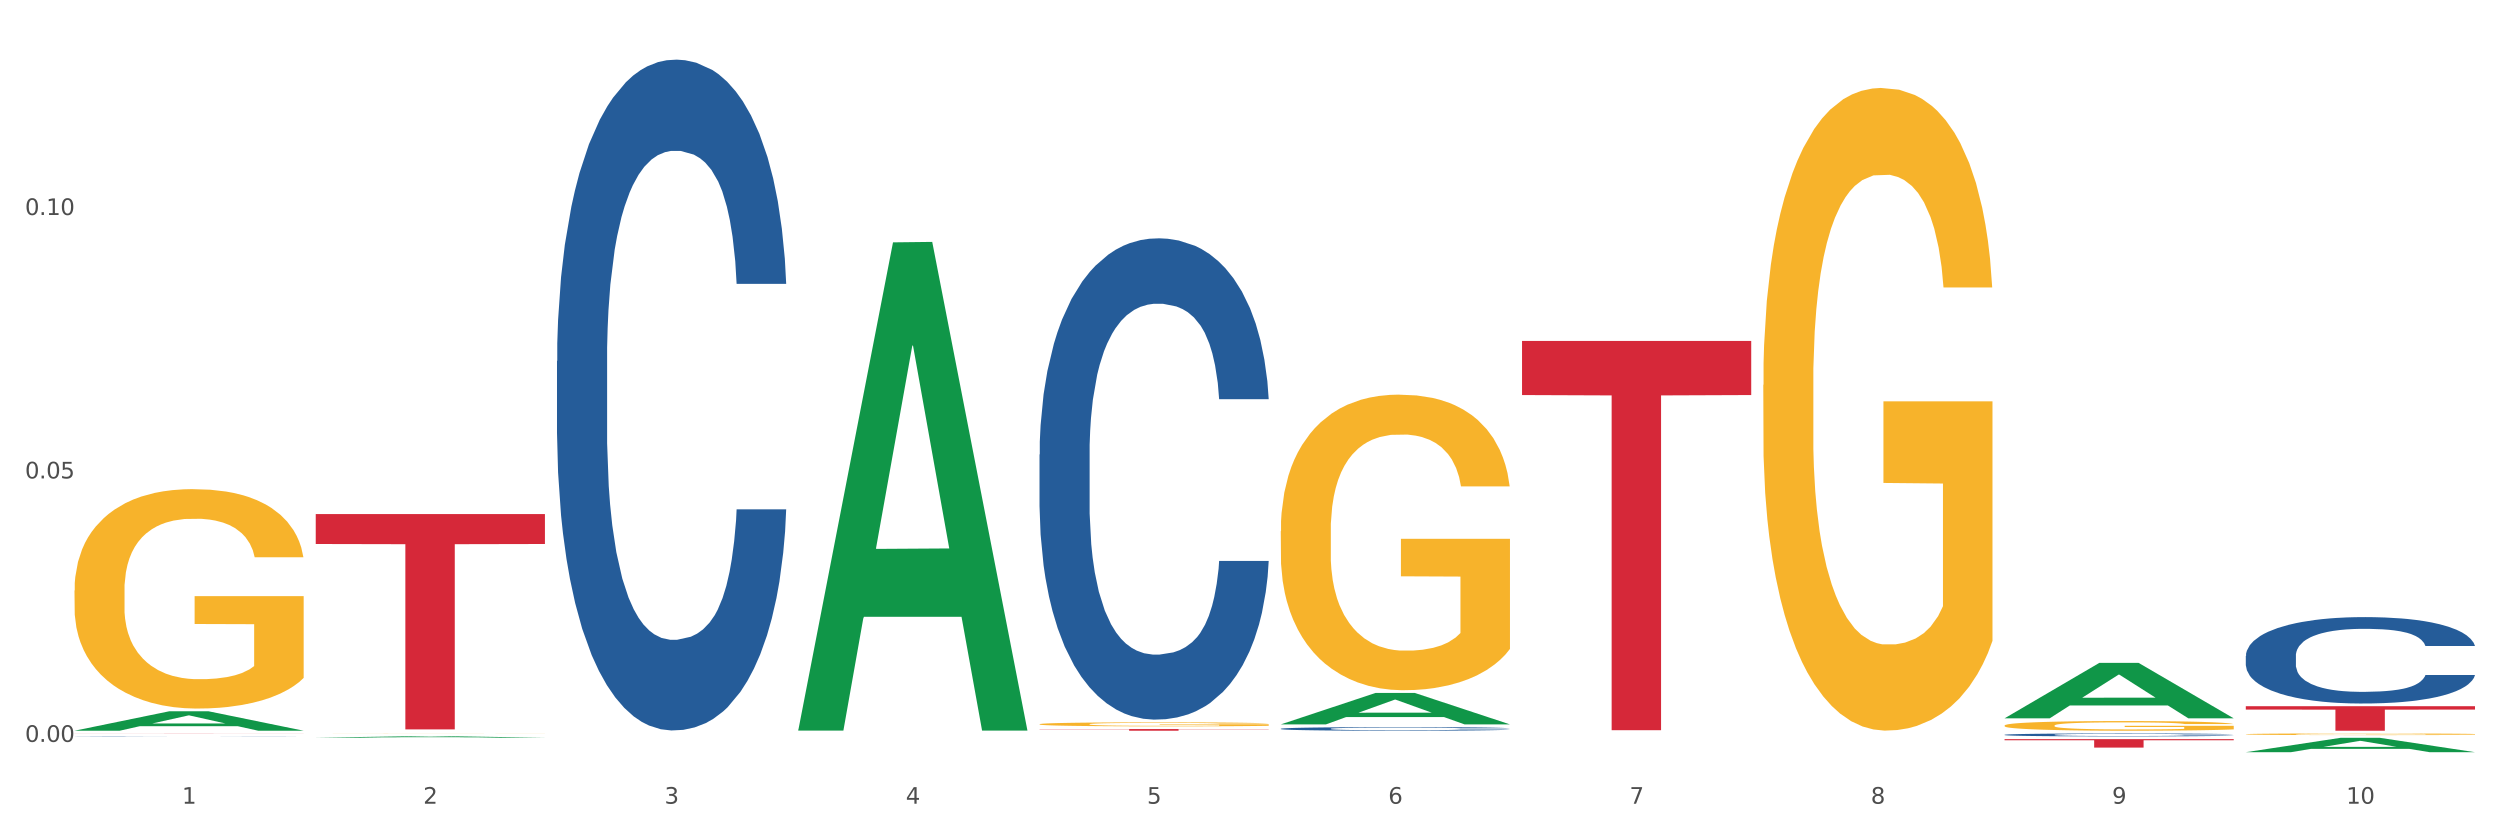 <?xml version="1.0" encoding="utf-8" standalone="no"?>
<!DOCTYPE svg PUBLIC "-//W3C//DTD SVG 1.1//EN"
  "http://www.w3.org/Graphics/SVG/1.1/DTD/svg11.dtd">
<svg xmlns:xlink="http://www.w3.org/1999/xlink" width="1080pt" height="360pt" viewBox="0 0 1080 360" xmlns="http://www.w3.org/2000/svg" version="1.1">
 <rect x="0" y="0" width="1080" height="360" fill="#333333" stroke="none"/>
 <defs>
  <style type="text/css">*{stroke-linejoin: round; stroke-linecap: butt}</style>
 </defs>
 <g id="figure_1">
  <g id="patch_1">
   <path d="M 0 360 
L 1080 360 
L 1080 0 
L 0 0 
z
" style="fill: #ffffff; stroke: #ffffff; stroke-linejoin: miter"/>
  </g>
  <g id="axes_1">
   <g id="matplotlib.axis_1">
    <g id="xtick_1">
     <g id="text_1">
      <!-- 1 -->
      <g style="fill: #4d4d4d" transform="translate(78.627 347.204) scale(0.096 -0.096)">
       <defs>
        <path id="DejaVuSans-31" d="M 794 531 
L 1825 531 
L 1825 4091 
L 703 3866 
L 703 4441 
L 1819 4666 
L 2450 4666 
L 2450 531 
L 3481 531 
L 3481 0 
L 794 0 
L 794 531 
z
" transform="scale(0.016)"/>
       </defs>
       <use xlink:href="#DejaVuSans-31"/>
      </g>
     </g>
    </g>
    <g id="xtick_2">
     <g id="text_2">
      <!-- 2 -->
      <g style="fill: #4d4d4d" transform="translate(182.851 347.204) scale(0.096 -0.096)">
       <defs>
        <path id="DejaVuSans-32" d="M 1228 531 
L 3431 531 
L 3431 0 
L 469 0 
L 469 531 
Q 828 903 1448 1529 
Q 2069 2156 2228 2338 
Q 2531 2678 2651 2914 
Q 2772 3150 2772 3378 
Q 2772 3750 2511 3984 
Q 2250 4219 1831 4219 
Q 1534 4219 1204 4116 
Q 875 4013 500 3803 
L 500 4441 
Q 881 4594 1212 4672 
Q 1544 4750 1819 4750 
Q 2544 4750 2975 4387 
Q 3406 4025 3406 3419 
Q 3406 3131 3298 2873 
Q 3191 2616 2906 2266 
Q 2828 2175 2409 1742 
Q 1991 1309 1228 531 
z
" transform="scale(0.016)"/>
       </defs>
       <use xlink:href="#DejaVuSans-32"/>
      </g>
     </g>
    </g>
    <g id="xtick_3">
     <g id="text_3">
      <!-- 3 -->
      <g style="fill: #4d4d4d" transform="translate(287.074 347.204) scale(0.096 -0.096)">
       <defs>
        <path id="DejaVuSans-33" d="M 2597 2516 
Q 3050 2419 3304 2112 
Q 3559 1806 3559 1356 
Q 3559 666 3084 287 
Q 2609 -91 1734 -91 
Q 1441 -91 1130 -33 
Q 819 25 488 141 
L 488 750 
Q 750 597 1062 519 
Q 1375 441 1716 441 
Q 2309 441 2620 675 
Q 2931 909 2931 1356 
Q 2931 1769 2642 2001 
Q 2353 2234 1838 2234 
L 1294 2234 
L 1294 2753 
L 1863 2753 
Q 2328 2753 2575 2939 
Q 2822 3125 2822 3475 
Q 2822 3834 2567 4026 
Q 2313 4219 1838 4219 
Q 1578 4219 1281 4162 
Q 984 4106 628 3988 
L 628 4550 
Q 988 4650 1302 4700 
Q 1616 4750 1894 4750 
Q 2613 4750 3031 4423 
Q 3450 4097 3450 3541 
Q 3450 3153 3228 2886 
Q 3006 2619 2597 2516 
z
" transform="scale(0.016)"/>
       </defs>
       <use xlink:href="#DejaVuSans-33"/>
      </g>
     </g>
    </g>
    <g id="xtick_4">
     <g id="text_4">
      <!-- 4 -->
      <g style="fill: #4d4d4d" transform="translate(391.298 347.204) scale(0.096 -0.096)">
       <defs>
        <path id="DejaVuSans-34" d="M 2419 4116 
L 825 1625 
L 2419 1625 
L 2419 4116 
z
M 2253 4666 
L 3047 4666 
L 3047 1625 
L 3713 1625 
L 3713 1100 
L 3047 1100 
L 3047 0 
L 2419 0 
L 2419 1100 
L 313 1100 
L 313 1709 
L 2253 4666 
z
" transform="scale(0.016)"/>
       </defs>
       <use xlink:href="#DejaVuSans-34"/>
      </g>
     </g>
    </g>
    <g id="xtick_5">
     <g id="text_5">
      <!-- 5 -->
      <g style="fill: #4d4d4d" transform="translate(495.522 347.204) scale(0.096 -0.096)">
       <defs>
        <path id="DejaVuSans-35" d="M 691 4666 
L 3169 4666 
L 3169 4134 
L 1269 4134 
L 1269 2991 
Q 1406 3038 1543 3061 
Q 1681 3084 1819 3084 
Q 2600 3084 3056 2656 
Q 3513 2228 3513 1497 
Q 3513 744 3044 326 
Q 2575 -91 1722 -91 
Q 1428 -91 1123 -41 
Q 819 9 494 109 
L 494 744 
Q 775 591 1075 516 
Q 1375 441 1709 441 
Q 2250 441 2565 725 
Q 2881 1009 2881 1497 
Q 2881 1984 2565 2268 
Q 2250 2553 1709 2553 
Q 1456 2553 1204 2497 
Q 953 2441 691 2322 
L 691 4666 
z
" transform="scale(0.016)"/>
       </defs>
       <use xlink:href="#DejaVuSans-35"/>
      </g>
     </g>
    </g>
    <g id="xtick_6">
     <g id="text_6">
      <!-- 6 -->
      <g style="fill: #4d4d4d" transform="translate(599.745 347.204) scale(0.096 -0.096)">
       <defs>
        <path id="DejaVuSans-36" d="M 2113 2584 
Q 1688 2584 1439 2293 
Q 1191 2003 1191 1497 
Q 1191 994 1439 701 
Q 1688 409 2113 409 
Q 2538 409 2786 701 
Q 3034 994 3034 1497 
Q 3034 2003 2786 2293 
Q 2538 2584 2113 2584 
z
M 3366 4563 
L 3366 3988 
Q 3128 4100 2886 4159 
Q 2644 4219 2406 4219 
Q 1781 4219 1451 3797 
Q 1122 3375 1075 2522 
Q 1259 2794 1537 2939 
Q 1816 3084 2150 3084 
Q 2853 3084 3261 2657 
Q 3669 2231 3669 1497 
Q 3669 778 3244 343 
Q 2819 -91 2113 -91 
Q 1303 -91 875 529 
Q 447 1150 447 2328 
Q 447 3434 972 4092 
Q 1497 4750 2381 4750 
Q 2619 4750 2861 4703 
Q 3103 4656 3366 4563 
z
" transform="scale(0.016)"/>
       </defs>
       <use xlink:href="#DejaVuSans-36"/>
      </g>
     </g>
    </g>
    <g id="xtick_7">
     <g id="text_7">
      <!-- 7 -->
      <g style="fill: #4d4d4d" transform="translate(703.969 347.204) scale(0.096 -0.096)">
       <defs>
        <path id="DejaVuSans-37" d="M 525 4666 
L 3525 4666 
L 3525 4397 
L 1831 0 
L 1172 0 
L 2766 4134 
L 525 4134 
L 525 4666 
z
" transform="scale(0.016)"/>
       </defs>
       <use xlink:href="#DejaVuSans-37"/>
      </g>
     </g>
    </g>
    <g id="xtick_8">
     <g id="text_8">
      <!-- 8 -->
      <g style="fill: #4d4d4d" transform="translate(808.193 347.204) scale(0.096 -0.096)">
       <defs>
        <path id="DejaVuSans-38" d="M 2034 2216 
Q 1584 2216 1326 1975 
Q 1069 1734 1069 1313 
Q 1069 891 1326 650 
Q 1584 409 2034 409 
Q 2484 409 2743 651 
Q 3003 894 3003 1313 
Q 3003 1734 2745 1975 
Q 2488 2216 2034 2216 
z
M 1403 2484 
Q 997 2584 770 2862 
Q 544 3141 544 3541 
Q 544 4100 942 4425 
Q 1341 4750 2034 4750 
Q 2731 4750 3128 4425 
Q 3525 4100 3525 3541 
Q 3525 3141 3298 2862 
Q 3072 2584 2669 2484 
Q 3125 2378 3379 2068 
Q 3634 1759 3634 1313 
Q 3634 634 3220 271 
Q 2806 -91 2034 -91 
Q 1263 -91 848 271 
Q 434 634 434 1313 
Q 434 1759 690 2068 
Q 947 2378 1403 2484 
z
M 1172 3481 
Q 1172 3119 1398 2916 
Q 1625 2713 2034 2713 
Q 2441 2713 2670 2916 
Q 2900 3119 2900 3481 
Q 2900 3844 2670 4047 
Q 2441 4250 2034 4250 
Q 1625 4250 1398 4047 
Q 1172 3844 1172 3481 
z
" transform="scale(0.016)"/>
       </defs>
       <use xlink:href="#DejaVuSans-38"/>
      </g>
     </g>
    </g>
    <g id="xtick_9">
     <g id="text_9">
      <!-- 9 -->
      <g style="fill: #4d4d4d" transform="translate(912.416 347.204) scale(0.096 -0.096)">
       <defs>
        <path id="DejaVuSans-39" d="M 703 97 
L 703 672 
Q 941 559 1184 500 
Q 1428 441 1663 441 
Q 2288 441 2617 861 
Q 2947 1281 2994 2138 
Q 2813 1869 2534 1725 
Q 2256 1581 1919 1581 
Q 1219 1581 811 2004 
Q 403 2428 403 3163 
Q 403 3881 828 4315 
Q 1253 4750 1959 4750 
Q 2769 4750 3195 4129 
Q 3622 3509 3622 2328 
Q 3622 1225 3098 567 
Q 2575 -91 1691 -91 
Q 1453 -91 1209 -44 
Q 966 3 703 97 
z
M 1959 2075 
Q 2384 2075 2632 2365 
Q 2881 2656 2881 3163 
Q 2881 3666 2632 3958 
Q 2384 4250 1959 4250 
Q 1534 4250 1286 3958 
Q 1038 3666 1038 3163 
Q 1038 2656 1286 2365 
Q 1534 2075 1959 2075 
z
" transform="scale(0.016)"/>
       </defs>
       <use xlink:href="#DejaVuSans-39"/>
      </g>
     </g>
    </g>
    <g id="xtick_10">
     <g id="text_10">
      <!-- 10 -->
      <g style="fill: #4d4d4d" transform="translate(1013.586 347.204) scale(0.096 -0.096)">
       <defs>
        <path id="DejaVuSans-30" d="M 2034 4250 
Q 1547 4250 1301 3770 
Q 1056 3291 1056 2328 
Q 1056 1369 1301 889 
Q 1547 409 2034 409 
Q 2525 409 2770 889 
Q 3016 1369 3016 2328 
Q 3016 3291 2770 3770 
Q 2525 4250 2034 4250 
z
M 2034 4750 
Q 2819 4750 3233 4129 
Q 3647 3509 3647 2328 
Q 3647 1150 3233 529 
Q 2819 -91 2034 -91 
Q 1250 -91 836 529 
Q 422 1150 422 2328 
Q 422 3509 836 4129 
Q 1250 4750 2034 4750 
z
" transform="scale(0.016)"/>
       </defs>
       <use xlink:href="#DejaVuSans-31"/>
       <use xlink:href="#DejaVuSans-30" transform="translate(63.623 0)"/>
      </g>
     </g>
    </g>
    <g id="xtick_11"/>
    <g id="xtick_12"/>
    <g id="xtick_13"/>
    <g id="xtick_14"/>
    <g id="xtick_15"/>
    <g id="xtick_16"/>
    <g id="xtick_17"/>
    <g id="xtick_18"/>
    <g id="xtick_19"/>
   </g>
   <g id="matplotlib.axis_2">
    <g id="ytick_1">
     <g id="text_11">
      <!-- 0.00 -->
      <g style="fill: #4d4d4d" transform="translate(10.8 320.489) scale(0.096 -0.096)">
       <defs>
        <path id="DejaVuSans-2e" d="M 684 794 
L 1344 794 
L 1344 0 
L 684 0 
L 684 794 
z
" transform="scale(0.016)"/>
       </defs>
       <use xlink:href="#DejaVuSans-30"/>
       <use xlink:href="#DejaVuSans-2e" transform="translate(63.623 0)"/>
       <use xlink:href="#DejaVuSans-30" transform="translate(95.41 0)"/>
       <use xlink:href="#DejaVuSans-30" transform="translate(159.033 0)"/>
      </g>
     </g>
    </g>
    <g id="ytick_2">
     <g id="text_12">
      <!-- 0.05 -->
      <g style="fill: #4d4d4d" transform="translate(10.8 206.683) scale(0.096 -0.096)">
       <use xlink:href="#DejaVuSans-30"/>
       <use xlink:href="#DejaVuSans-2e" transform="translate(63.623 0)"/>
       <use xlink:href="#DejaVuSans-30" transform="translate(95.41 0)"/>
       <use xlink:href="#DejaVuSans-35" transform="translate(159.033 0)"/>
      </g>
     </g>
    </g>
    <g id="ytick_3">
     <g id="text_13">
      <!-- 0.10 -->
      <g style="fill: #4d4d4d" transform="translate(10.8 92.878) scale(0.096 -0.096)">
       <use xlink:href="#DejaVuSans-30"/>
       <use xlink:href="#DejaVuSans-2e" transform="translate(63.623 0)"/>
       <use xlink:href="#DejaVuSans-31" transform="translate(95.41 0)"/>
       <use xlink:href="#DejaVuSans-30" transform="translate(159.033 0)"/>
      </g>
     </g>
    </g>
    <g id="ytick_4"/>
    <g id="ytick_5"/>
    <g id="ytick_6"/>
   </g>
   <g id="PolyCollection_1">
    <path d="M 32.175 315.662 
L 32.277 315.654 
L 73.107 307.274 
L 90.051 307.266 
L 131.187 315.677 
L 111.589 315.677 
L 102.709 313.719 
L 60.552 313.719 
L 60.246 313.75 
L 51.671 315.677 
L 32.175 315.677 
L 32.175 315.662 
L 65.86 312.55 
L 97.401 312.542 
L 81.783 309.059 
L 81.579 309.043 
L 81.375 309.067 
L 65.758 312.542 
L 65.86 312.55 
L 32.175 315.662 
z
" clip-path="url(#p16a16f861b)" style="fill: #109648"/>
    <path d="M 657.517 147.294 
L 756.529 147.294 
L 756.529 170.661 
L 717.581 170.819 
L 717.581 315.443 
L 696.23 315.443 
L 696.23 170.819 
L 657.517 170.661 
L 657.517 147.452 
L 657.517 147.294 
z
" clip-path="url(#p16a16f861b)" style="fill: #d62839"/>
    <path d="M 449.069 314.95 
L 548.082 314.95 
L 548.082 315.051 
L 509.134 315.051 
L 509.134 315.672 
L 487.783 315.672 
L 487.783 315.051 
L 449.069 315.051 
L 449.069 314.951 
L 449.069 314.95 
z
" clip-path="url(#p16a16f861b)" style="fill: #d62839"/>
    <path d="M 136.399 222.079 
L 235.411 222.079 
L 235.411 235.007 
L 196.463 235.094 
L 196.463 315.107 
L 175.112 315.107 
L 175.112 235.094 
L 136.399 235.007 
L 136.399 222.166 
L 136.399 222.079 
z
" clip-path="url(#p16a16f861b)" style="fill: #d62839"/>
    <path d="M 32.175 316.842 
L 131.187 316.842 
L 131.187 316.848 
L 92.239 316.848 
L 92.239 316.889 
L 70.888 316.889 
L 70.888 316.848 
L 32.175 316.848 
L 32.175 316.842 
L 32.175 316.842 
z
" clip-path="url(#p16a16f861b)" style="fill: #d62839"/>
    <path d="M 240.622 155.973 
L 240.739 155.708 
L 240.739 148.298 
L 241.09 138.241 
L 242.378 119.714 
L 244.016 105.687 
L 246.825 89.278 
L 248.347 82.397 
L 250.336 74.722 
L 254.432 62.283 
L 259.114 51.696 
L 262.391 45.874 
L 264.849 42.169 
L 270.349 35.552 
L 273.509 32.641 
L 276.786 30.259 
L 279.595 28.671 
L 284.277 26.818 
L 288.022 26.024 
L 292.352 25.759 
L 295.98 26.024 
L 300.779 27.083 
L 307.801 30.259 
L 310.493 32.111 
L 314.121 35.287 
L 317.866 39.522 
L 320.909 43.756 
L 324.42 49.844 
L 328.048 57.784 
L 331.559 67.841 
L 334.017 77.104 
L 336.007 86.896 
L 337.762 98.806 
L 339.049 111.775 
L 339.635 122.626 
L 318.217 122.626 
L 317.632 112.833 
L 316.462 102.247 
L 315.291 95.101 
L 314.004 89.278 
L 312.014 82.662 
L 310.259 78.427 
L 307.333 73.399 
L 304.641 70.223 
L 302.417 68.37 
L 299.725 66.782 
L 293.991 65.194 
L 289.894 65.194 
L 287.32 65.723 
L 284.16 67.047 
L 281.468 68.899 
L 278.308 72.075 
L 275.85 75.516 
L 273.392 80.015 
L 271.988 83.191 
L 269.881 89.014 
L 268.477 93.778 
L 266.604 101.982 
L 265.551 107.805 
L 263.678 122.89 
L 262.859 134.006 
L 262.508 141.681 
L 262.274 150.15 
L 262.274 191.438 
L 262.976 209.964 
L 263.561 217.904 
L 264.498 226.902 
L 266.253 238.547 
L 268.828 249.928 
L 271.52 258.132 
L 273.743 263.161 
L 275.85 266.866 
L 277.957 269.778 
L 280.532 272.424 
L 282.638 274.012 
L 285.798 275.6 
L 289.543 276.394 
L 292.469 276.394 
L 298.438 275.071 
L 301.13 273.747 
L 303.705 271.895 
L 306.513 268.984 
L 308.737 265.808 
L 310.025 263.426 
L 312.131 258.397 
L 313.77 253.104 
L 315.174 247.017 
L 316.11 241.723 
L 317.164 233.784 
L 317.983 224.785 
L 318.217 220.021 
L 339.635 220.021 
L 339.167 229.549 
L 338.347 238.812 
L 336.709 251.251 
L 335.421 258.397 
L 333.432 267.131 
L 331.325 274.541 
L 328.399 282.746 
L 325.707 288.833 
L 322.899 294.126 
L 319.856 298.89 
L 314.355 305.507 
L 312.365 307.36 
L 308.152 310.535 
L 304.875 312.388 
L 300.077 314.241 
L 295.161 315.299 
L 290.011 315.564 
L 285.447 315.035 
L 280.414 313.447 
L 277.254 311.859 
L 273.743 309.477 
L 269.647 305.772 
L 265.785 301.272 
L 262.157 295.979 
L 258.763 289.892 
L 255.603 283.011 
L 251.507 271.63 
L 248.464 260.514 
L 246.24 250.193 
L 244.718 241.459 
L 243.197 230.343 
L 242.378 222.668 
L 241.09 204.141 
L 240.622 186.938 
L 240.622 155.973 
z
" clip-path="url(#p16a16f861b)" style="fill: #255c99"/>
    <path d="M 970.188 317.178 
L 970.304 317.177 
L 970.304 317.153 
L 970.538 317.133 
L 971.707 317.083 
L 973.461 317.042 
L 974.747 317.02 
L 976.032 317.002 
L 977.552 316.984 
L 979.422 316.965 
L 982.813 316.938 
L 984.917 316.924 
L 987.488 316.909 
L 992.164 316.888 
L 995.554 316.876 
L 999.061 316.866 
L 1004.789 316.854 
L 1008.53 316.849 
L 1012.505 316.845 
L 1017.297 316.842 
L 1020.921 316.842 
L 1028.87 316.844 
L 1035.65 316.85 
L 1038.923 316.854 
L 1043.132 316.862 
L 1045.353 316.868 
L 1048.977 316.878 
L 1052.717 316.892 
L 1055.289 316.904 
L 1059.147 316.927 
L 1062.069 316.949 
L 1064.758 316.977 
L 1066.161 316.996 
L 1067.213 317.014 
L 1068.148 317.035 
L 1069.083 317.067 
L 1048.041 317.067 
L 1047.223 317.044 
L 1045.937 317.022 
L 1044.067 317.001 
L 1042.43 316.988 
L 1039.625 316.971 
L 1037.053 316.961 
L 1034.364 316.953 
L 1031.091 316.946 
L 1028.52 316.943 
L 1024.896 316.94 
L 1017.765 316.941 
L 1012.972 316.946 
L 1009.699 316.953 
L 1007.595 316.959 
L 1005.724 316.965 
L 1003.62 316.975 
L 1001.165 316.988 
L 999.412 317.001 
L 997.659 317.017 
L 996.256 317.033 
L 994.97 317.052 
L 993.918 317.071 
L 993.1 317.092 
L 992.398 317.117 
L 991.814 317.159 
L 991.814 317.25 
L 992.047 317.271 
L 992.632 317.298 
L 993.333 317.318 
L 994.502 317.343 
L 995.554 317.36 
L 997.542 317.383 
L 999.763 317.403 
L 1001.516 317.416 
L 1003.27 317.427 
L 1006.309 317.441 
L 1009.699 317.453 
L 1012.621 317.46 
L 1016.596 317.467 
L 1019.285 317.47 
L 1021.623 317.471 
L 1027.351 317.471 
L 1031.442 317.469 
L 1036.001 317.464 
L 1039.508 317.458 
L 1042.43 317.451 
L 1045.704 317.439 
L 1047.808 317.428 
L 1047.808 317.289 
L 1022.09 317.289 
L 1022.09 317.196 
L 1069.2 317.196 
L 1069.2 317.467 
L 1067.213 317.481 
L 1064.992 317.494 
L 1062.654 317.505 
L 1059.147 317.519 
L 1054.938 317.532 
L 1051.198 317.541 
L 1047.223 317.549 
L 1042.547 317.557 
L 1036.469 317.563 
L 1032.728 317.566 
L 1028.052 317.568 
L 1022.558 317.569 
L 1017.765 317.567 
L 1013.089 317.564 
L 1008.179 317.558 
L 1003.387 317.549 
L 999.763 317.541 
L 996.139 317.53 
L 992.281 317.516 
L 989.242 317.503 
L 986.904 317.491 
L 984.332 317.476 
L 981.527 317.456 
L 979.422 317.438 
L 977.552 317.419 
L 975.565 317.395 
L 974.162 317.375 
L 972.759 317.349 
L 971.941 317.33 
L 971.006 317.3 
L 970.304 317.258 
L 970.188 317.178 
z
" clip-path="url(#p16a16f861b)" style="fill: #f7b32b"/>
    <path d="M 865.964 313.429 
L 866.081 313.425 
L 866.081 313.287 
L 866.315 313.169 
L 867.484 312.883 
L 869.237 312.646 
L 870.523 312.52 
L 871.809 312.417 
L 873.329 312.314 
L 875.199 312.207 
L 878.589 312.05 
L 880.693 311.97 
L 883.265 311.886 
L 887.941 311.764 
L 891.331 311.695 
L 894.838 311.638 
L 900.566 311.569 
L 904.306 311.539 
L 908.281 311.516 
L 913.074 311.501 
L 916.698 311.497 
L 924.647 311.508 
L 931.427 311.543 
L 934.7 311.569 
L 938.908 311.615 
L 941.129 311.646 
L 944.753 311.707 
L 948.494 311.787 
L 951.066 311.856 
L 954.923 311.985 
L 957.846 312.115 
L 960.534 312.276 
L 961.937 312.386 
L 962.989 312.489 
L 963.924 312.608 
L 964.859 312.795 
L 943.818 312.795 
L 943 312.661 
L 941.714 312.535 
L 939.843 312.413 
L 938.207 312.337 
L 935.401 312.241 
L 932.829 312.18 
L 930.141 312.134 
L 926.868 312.096 
L 924.296 312.077 
L 920.672 312.062 
L 913.541 312.066 
L 908.749 312.096 
L 905.475 312.134 
L 903.371 312.169 
L 901.501 312.207 
L 899.397 312.26 
L 896.942 312.341 
L 895.188 312.413 
L 893.435 312.505 
L 892.032 312.596 
L 890.746 312.703 
L 889.694 312.818 
L 888.876 312.936 
L 888.175 313.081 
L 887.59 313.322 
L 887.59 313.845 
L 887.824 313.963 
L 888.408 314.12 
L 889.11 314.238 
L 890.279 314.379 
L 891.331 314.475 
L 893.318 314.612 
L 895.539 314.727 
L 897.293 314.799 
L 899.046 314.86 
L 902.085 314.944 
L 905.475 315.013 
L 908.398 315.055 
L 912.372 315.093 
L 915.061 315.109 
L 917.399 315.116 
L 923.127 315.116 
L 927.218 315.105 
L 931.777 315.078 
L 935.284 315.044 
L 938.207 315.002 
L 941.48 314.933 
L 943.584 314.868 
L 943.584 314.07 
L 917.867 314.066 
L 917.867 313.536 
L 964.976 313.536 
L 964.976 315.093 
L 962.989 315.173 
L 960.768 315.246 
L 958.43 315.311 
L 954.923 315.391 
L 950.715 315.467 
L 946.974 315.521 
L 943 315.567 
L 938.324 315.609 
L 932.245 315.647 
L 928.504 315.662 
L 923.828 315.674 
L 918.334 315.677 
L 913.541 315.67 
L 908.865 315.651 
L 903.956 315.616 
L 899.163 315.567 
L 895.539 315.517 
L 891.915 315.456 
L 888.058 315.376 
L 885.018 315.299 
L 882.68 315.231 
L 880.109 315.143 
L 877.303 315.028 
L 875.199 314.925 
L 873.329 314.818 
L 871.341 314.681 
L 869.938 314.563 
L 868.536 314.414 
L 867.717 314.303 
L 866.782 314.131 
L 866.081 313.891 
L 865.964 313.429 
z
" clip-path="url(#p16a16f861b)" style="fill: #f7b32b"/>
    <path d="M 865.964 319.293 
L 964.976 319.293 
L 964.976 319.805 
L 926.028 319.809 
L 926.028 322.977 
L 904.677 322.977 
L 904.677 319.809 
L 865.964 319.805 
L 865.964 319.297 
L 865.964 319.293 
z
" clip-path="url(#p16a16f861b)" style="fill: #d62839"/>
    <path d="M 761.74 166.287 
L 761.857 166.034 
L 761.857 156.906 
L 762.091 149.046 
L 763.26 130.029 
L 765.013 114.309 
L 766.299 105.942 
L 767.585 99.096 
L 769.105 92.25 
L 770.975 85.15 
L 774.365 74.754 
L 776.469 69.43 
L 779.041 63.852 
L 783.717 55.738 
L 787.107 51.174 
L 790.614 47.371 
L 796.342 42.807 
L 800.083 40.778 
L 804.057 39.257 
L 808.85 38.243 
L 812.474 37.989 
L 820.423 38.75 
L 827.203 41.032 
L 830.476 42.807 
L 834.685 45.849 
L 836.906 47.878 
L 840.529 51.935 
L 844.27 57.259 
L 846.842 61.823 
L 850.7 70.444 
L 853.622 79.065 
L 856.311 89.714 
L 857.713 97.067 
L 858.766 103.913 
L 859.701 111.773 
L 860.636 124.198 
L 839.594 124.198 
L 838.776 115.323 
L 837.49 106.956 
L 835.62 98.842 
L 833.983 93.771 
L 831.178 87.432 
L 828.606 83.375 
L 825.917 80.333 
L 822.644 77.797 
L 820.072 76.529 
L 816.448 75.515 
L 809.318 75.769 
L 804.525 77.797 
L 801.252 80.333 
L 799.148 82.615 
L 797.277 85.15 
L 795.173 88.7 
L 792.718 94.025 
L 790.965 98.842 
L 789.211 104.927 
L 787.809 111.013 
L 786.523 118.112 
L 785.471 125.719 
L 784.652 133.579 
L 783.951 143.214 
L 783.366 159.188 
L 783.366 193.925 
L 783.6 201.785 
L 784.185 212.181 
L 784.886 220.041 
L 786.055 229.422 
L 787.107 235.761 
L 789.094 244.889 
L 791.315 252.496 
L 793.069 257.313 
L 794.822 261.37 
L 797.862 266.948 
L 801.252 271.512 
L 804.174 274.302 
L 808.149 276.837 
L 810.837 277.851 
L 813.175 278.358 
L 818.903 278.358 
L 822.995 277.598 
L 827.554 275.823 
L 831.061 273.541 
L 833.983 270.752 
L 837.256 266.188 
L 839.36 261.877 
L 839.36 208.885 
L 813.643 208.631 
L 813.643 173.387 
L 860.753 173.387 
L 860.753 276.837 
L 858.766 282.162 
L 856.544 286.979 
L 854.206 291.29 
L 850.7 296.614 
L 846.491 301.685 
L 842.751 305.235 
L 838.776 308.278 
L 834.1 311.067 
L 828.021 313.602 
L 824.281 314.617 
L 819.605 315.377 
L 814.111 315.631 
L 809.318 315.124 
L 804.642 313.856 
L 799.732 311.574 
L 794.939 308.278 
L 791.315 304.982 
L 787.692 300.925 
L 783.834 295.6 
L 780.795 290.529 
L 778.457 285.965 
L 775.885 280.133 
L 773.079 272.527 
L 770.975 265.681 
L 769.105 258.581 
L 767.118 249.453 
L 765.715 241.593 
L 764.312 231.704 
L 763.494 224.351 
L 762.559 212.941 
L 761.857 196.968 
L 761.74 166.287 
z
" clip-path="url(#p16a16f861b)" style="fill: #f7b32b"/>
    <path d="M 449.069 312.851 
L 449.186 312.849 
L 449.186 312.792 
L 449.42 312.743 
L 450.589 312.623 
L 452.343 312.525 
L 453.628 312.473 
L 454.914 312.43 
L 456.434 312.387 
L 458.304 312.342 
L 461.694 312.277 
L 463.799 312.244 
L 466.37 312.209 
L 471.046 312.158 
L 474.436 312.13 
L 477.943 312.106 
L 483.671 312.077 
L 487.412 312.064 
L 491.386 312.055 
L 496.179 312.049 
L 499.803 312.047 
L 507.752 312.052 
L 514.532 312.066 
L 517.805 312.077 
L 522.014 312.096 
L 524.235 312.109 
L 527.859 312.134 
L 531.599 312.168 
L 534.171 312.196 
L 538.029 312.25 
L 540.951 312.304 
L 543.64 312.371 
L 545.043 312.417 
L 546.095 312.46 
L 547.03 312.509 
L 547.965 312.587 
L 526.923 312.587 
L 526.105 312.531 
L 524.819 312.479 
L 522.949 312.428 
L 521.312 312.396 
L 518.507 312.357 
L 515.935 312.331 
L 513.246 312.312 
L 509.973 312.296 
L 507.401 312.288 
L 503.778 312.282 
L 496.647 312.284 
L 491.854 312.296 
L 488.581 312.312 
L 486.477 312.326 
L 484.606 312.342 
L 482.502 312.365 
L 480.047 312.398 
L 478.294 312.428 
L 476.54 312.466 
L 475.138 312.504 
L 473.852 312.549 
L 472.8 312.596 
L 471.981 312.646 
L 471.28 312.706 
L 470.696 312.806 
L 470.696 313.024 
L 470.929 313.073 
L 471.514 313.138 
L 472.215 313.187 
L 473.384 313.246 
L 474.436 313.286 
L 476.424 313.343 
L 478.645 313.39 
L 480.398 313.421 
L 482.152 313.446 
L 485.191 313.481 
L 488.581 313.51 
L 491.503 313.527 
L 495.478 313.543 
L 498.167 313.549 
L 500.505 313.552 
L 506.232 313.552 
L 510.324 313.548 
L 514.883 313.537 
L 518.39 313.522 
L 521.312 313.505 
L 524.585 313.476 
L 526.69 313.449 
L 526.69 313.117 
L 500.972 313.116 
L 500.972 312.895 
L 548.082 312.895 
L 548.082 313.543 
L 546.095 313.576 
L 543.874 313.606 
L 541.536 313.633 
L 538.029 313.667 
L 533.82 313.699 
L 530.08 313.721 
L 526.105 313.74 
L 521.429 313.757 
L 515.351 313.773 
L 511.61 313.78 
L 506.934 313.784 
L 501.44 313.786 
L 496.647 313.783 
L 491.971 313.775 
L 487.061 313.761 
L 482.268 313.74 
L 478.645 313.719 
L 475.021 313.694 
L 471.163 313.66 
L 468.124 313.629 
L 465.786 313.6 
L 463.214 313.564 
L 460.409 313.516 
L 458.304 313.473 
L 456.434 313.429 
L 454.447 313.371 
L 453.044 313.322 
L 451.641 313.26 
L 450.823 313.214 
L 449.888 313.143 
L 449.186 313.043 
L 449.069 312.851 
z
" clip-path="url(#p16a16f861b)" style="fill: #f7b32b"/>
    <path d="M 136.399 316.86 
L 136.516 316.859 
L 136.516 316.858 
L 136.749 316.857 
L 137.918 316.855 
L 139.672 316.852 
L 140.958 316.851 
L 142.244 316.85 
L 143.763 316.849 
L 145.634 316.848 
L 149.024 316.847 
L 151.128 316.846 
L 153.699 316.845 
L 158.375 316.844 
L 161.765 316.844 
L 165.272 316.843 
L 171 316.842 
L 174.741 316.842 
L 178.716 316.842 
L 183.508 316.842 
L 187.132 316.842 
L 195.081 316.842 
L 201.861 316.842 
L 205.135 316.842 
L 209.343 316.843 
L 211.564 316.843 
L 215.188 316.844 
L 218.928 316.844 
L 221.5 316.845 
L 225.358 316.846 
L 228.28 316.847 
L 230.969 316.849 
L 232.372 316.85 
L 233.424 316.851 
L 234.359 316.852 
L 235.294 316.854 
L 214.253 316.854 
L 213.434 316.852 
L 212.148 316.851 
L 210.278 316.85 
L 208.641 316.849 
L 205.836 316.849 
L 203.264 316.848 
L 200.576 316.848 
L 197.302 316.847 
L 194.731 316.847 
L 191.107 316.847 
L 183.976 316.847 
L 179.183 316.847 
L 175.91 316.848 
L 173.806 316.848 
L 171.936 316.848 
L 169.831 316.849 
L 167.377 316.85 
L 165.623 316.85 
L 163.87 316.851 
L 162.467 316.852 
L 161.181 316.853 
L 160.129 316.854 
L 159.311 316.855 
L 158.609 316.856 
L 158.025 316.859 
L 158.025 316.863 
L 158.259 316.864 
L 158.843 316.866 
L 159.544 316.867 
L 160.713 316.868 
L 161.765 316.869 
L 163.753 316.87 
L 165.974 316.871 
L 167.727 316.872 
L 169.481 316.873 
L 172.52 316.873 
L 175.91 316.874 
L 178.833 316.874 
L 182.807 316.875 
L 185.496 316.875 
L 187.834 316.875 
L 193.562 316.875 
L 197.653 316.875 
L 202.212 316.875 
L 205.719 316.874 
L 208.641 316.874 
L 211.915 316.873 
L 214.019 316.873 
L 214.019 316.865 
L 188.301 316.865 
L 188.301 316.861 
L 235.411 316.861 
L 235.411 316.875 
L 233.424 316.876 
L 231.203 316.876 
L 228.865 316.877 
L 225.358 316.878 
L 221.15 316.878 
L 217.409 316.879 
L 213.434 316.879 
L 208.758 316.88 
L 202.68 316.88 
L 198.939 316.88 
L 194.263 316.88 
L 188.769 316.88 
L 183.976 316.88 
L 179.3 316.88 
L 174.39 316.88 
L 169.598 316.879 
L 165.974 316.879 
L 162.35 316.878 
L 158.492 316.877 
L 155.453 316.877 
L 153.115 316.876 
L 150.543 316.875 
L 147.738 316.874 
L 145.634 316.873 
L 143.763 316.872 
L 141.776 316.871 
L 140.373 316.87 
L 138.97 316.869 
L 138.152 316.868 
L 137.217 316.866 
L 136.516 316.864 
L 136.399 316.86 
z
" clip-path="url(#p16a16f861b)" style="fill: #f7b32b"/>
    <path d="M 32.175 255.108 
L 32.292 255.022 
L 32.292 251.905 
L 32.526 249.221 
L 33.695 242.728 
L 35.448 237.36 
L 36.734 234.503 
L 38.02 232.166 
L 39.54 229.828 
L 41.41 227.404 
L 44.8 223.855 
L 46.904 222.037 
L 49.476 220.132 
L 54.152 217.361 
L 57.542 215.803 
L 61.049 214.504 
L 66.777 212.946 
L 70.517 212.253 
L 74.492 211.734 
L 79.285 211.388 
L 82.909 211.301 
L 90.858 211.561 
L 97.638 212.34 
L 100.911 212.946 
L 105.119 213.985 
L 107.34 214.678 
L 110.964 216.063 
L 114.705 217.881 
L 117.277 219.439 
L 121.134 222.383 
L 124.057 225.326 
L 126.745 228.963 
L 128.148 231.473 
L 129.2 233.811 
L 130.135 236.495 
L 131.071 240.737 
L 110.029 240.737 
L 109.211 237.707 
L 107.925 234.85 
L 106.054 232.079 
L 104.418 230.348 
L 101.612 228.183 
L 99.041 226.798 
L 96.352 225.759 
L 93.079 224.894 
L 90.507 224.461 
L 86.883 224.114 
L 79.752 224.201 
L 74.96 224.894 
L 71.686 225.759 
L 69.582 226.538 
L 67.712 227.404 
L 65.608 228.616 
L 63.153 230.434 
L 61.399 232.079 
L 59.646 234.157 
L 58.243 236.235 
L 56.957 238.659 
L 55.905 241.256 
L 55.087 243.94 
L 54.386 247.23 
L 53.801 252.684 
L 53.801 264.545 
L 54.035 267.229 
L 54.619 270.779 
L 55.321 273.462 
L 56.49 276.666 
L 57.542 278.83 
L 59.529 281.947 
L 61.75 284.544 
L 63.504 286.189 
L 65.257 287.574 
L 68.296 289.479 
L 71.686 291.037 
L 74.609 291.99 
L 78.583 292.855 
L 81.272 293.202 
L 83.61 293.375 
L 89.338 293.375 
L 93.429 293.115 
L 97.988 292.509 
L 101.495 291.73 
L 104.418 290.778 
L 107.691 289.219 
L 109.795 287.747 
L 109.795 269.653 
L 84.078 269.567 
L 84.078 257.533 
L 131.187 257.533 
L 131.187 292.855 
L 129.2 294.674 
L 126.979 296.318 
L 124.641 297.79 
L 121.134 299.608 
L 116.926 301.34 
L 113.185 302.552 
L 109.211 303.591 
L 104.535 304.543 
L 98.456 305.409 
L 94.715 305.755 
L 90.039 306.015 
L 84.545 306.102 
L 79.752 305.928 
L 75.076 305.495 
L 70.167 304.716 
L 65.374 303.591 
L 61.75 302.465 
L 58.126 301.08 
L 54.269 299.262 
L 51.229 297.531 
L 48.891 295.972 
L 46.32 293.981 
L 43.514 291.384 
L 41.41 289.046 
L 39.54 286.622 
L 37.552 283.505 
L 36.15 280.821 
L 34.747 277.445 
L 33.928 274.934 
L 32.993 271.038 
L 32.292 265.584 
L 32.175 255.108 
z
" clip-path="url(#p16a16f861b)" style="fill: #f7b32b"/>
    <path d="M 970.188 283.361 
L 970.305 283.327 
L 970.305 282.372 
L 970.656 281.077 
L 971.943 278.69 
L 973.582 276.883 
L 976.39 274.769 
L 977.912 273.883 
L 979.902 272.894 
L 983.998 271.292 
L 988.679 269.928 
L 991.956 269.178 
L 994.414 268.701 
L 999.915 267.849 
L 1003.075 267.474 
L 1006.352 267.167 
L 1009.161 266.962 
L 1013.842 266.723 
L 1017.587 266.621 
L 1021.917 266.587 
L 1025.546 266.621 
L 1030.344 266.758 
L 1037.366 267.167 
L 1040.058 267.405 
L 1043.686 267.814 
L 1047.431 268.36 
L 1050.474 268.905 
L 1053.985 269.69 
L 1057.613 270.712 
L 1061.125 272.008 
L 1063.582 273.201 
L 1065.572 274.463 
L 1067.327 275.997 
L 1068.615 277.667 
L 1069.2 279.065 
L 1047.782 279.065 
L 1047.197 277.804 
L 1046.027 276.44 
L 1044.857 275.519 
L 1043.569 274.769 
L 1041.58 273.917 
L 1039.824 273.372 
L 1036.898 272.724 
L 1034.206 272.315 
L 1031.983 272.076 
L 1029.291 271.871 
L 1023.556 271.667 
L 1019.46 271.667 
L 1016.885 271.735 
L 1013.725 271.906 
L 1011.033 272.144 
L 1007.873 272.553 
L 1005.415 272.997 
L 1002.958 273.576 
L 1001.553 273.985 
L 999.447 274.735 
L 998.042 275.349 
L 996.17 276.406 
L 995.116 277.156 
L 993.244 279.099 
L 992.424 280.531 
L 992.073 281.52 
L 991.839 282.611 
L 991.839 287.929 
L 992.541 290.316 
L 993.127 291.339 
L 994.063 292.498 
L 995.818 293.998 
L 998.393 295.464 
L 1001.085 296.521 
L 1003.309 297.169 
L 1005.415 297.646 
L 1007.522 298.021 
L 1010.097 298.362 
L 1012.203 298.566 
L 1015.363 298.771 
L 1019.109 298.873 
L 1022.035 298.873 
L 1028.003 298.703 
L 1030.695 298.532 
L 1033.27 298.294 
L 1036.079 297.919 
L 1038.303 297.509 
L 1039.59 297.203 
L 1041.697 296.555 
L 1043.335 295.873 
L 1044.739 295.089 
L 1045.676 294.407 
L 1046.729 293.384 
L 1047.548 292.225 
L 1047.782 291.611 
L 1069.2 291.611 
L 1068.732 292.839 
L 1067.913 294.032 
L 1066.274 295.634 
L 1064.987 296.555 
L 1062.997 297.68 
L 1060.89 298.635 
L 1057.965 299.691 
L 1055.273 300.476 
L 1052.464 301.157 
L 1049.421 301.771 
L 1043.92 302.623 
L 1041.931 302.862 
L 1037.717 303.271 
L 1034.44 303.51 
L 1029.642 303.748 
L 1024.726 303.885 
L 1019.577 303.919 
L 1015.012 303.851 
L 1009.98 303.646 
L 1006.82 303.442 
L 1003.309 303.135 
L 999.212 302.657 
L 995.35 302.078 
L 991.722 301.396 
L 988.328 300.612 
L 985.168 299.725 
L 981.072 298.259 
L 978.029 296.828 
L 975.805 295.498 
L 974.284 294.373 
L 972.762 292.941 
L 971.943 291.952 
L 970.656 289.566 
L 970.188 287.35 
L 970.188 283.361 
z
" clip-path="url(#p16a16f861b)" style="fill: #255c99"/>
    <path d="M 865.964 317.42 
L 866.081 317.419 
L 866.081 317.386 
L 866.432 317.341 
L 867.719 317.259 
L 869.358 317.197 
L 872.167 317.124 
L 873.688 317.093 
L 875.678 317.059 
L 879.774 317.004 
L 884.456 316.957 
L 887.733 316.931 
L 890.19 316.915 
L 895.691 316.885 
L 898.851 316.872 
L 902.128 316.862 
L 904.937 316.855 
L 909.618 316.846 
L 913.364 316.843 
L 917.694 316.842 
L 921.322 316.843 
L 926.12 316.848 
L 933.143 316.862 
L 935.834 316.87 
L 939.463 316.884 
L 943.208 316.903 
L 946.251 316.922 
L 949.762 316.949 
L 953.39 316.984 
L 956.901 317.029 
L 959.359 317.07 
L 961.348 317.113 
L 963.104 317.166 
L 964.391 317.224 
L 964.976 317.272 
L 943.559 317.272 
L 942.974 317.229 
L 941.803 317.182 
L 940.633 317.15 
L 939.346 317.124 
L 937.356 317.095 
L 935.6 317.076 
L 932.674 317.053 
L 929.983 317.039 
L 927.759 317.031 
L 925.067 317.024 
L 919.332 317.017 
L 915.236 317.017 
L 912.661 317.019 
L 909.501 317.025 
L 906.81 317.033 
L 903.65 317.047 
L 901.192 317.063 
L 898.734 317.083 
L 897.33 317.097 
L 895.223 317.123 
L 893.819 317.144 
L 891.946 317.18 
L 890.893 317.206 
L 889.02 317.273 
L 888.201 317.323 
L 887.85 317.357 
L 887.616 317.394 
L 887.616 317.578 
L 888.318 317.66 
L 888.903 317.695 
L 889.839 317.735 
L 891.595 317.787 
L 894.17 317.837 
L 896.861 317.874 
L 899.085 317.896 
L 901.192 317.913 
L 903.298 317.926 
L 905.873 317.937 
L 907.98 317.944 
L 911.14 317.952 
L 914.885 317.955 
L 917.811 317.955 
L 923.78 317.949 
L 926.472 317.943 
L 929.046 317.935 
L 931.855 317.922 
L 934.079 317.908 
L 935.366 317.897 
L 937.473 317.875 
L 939.111 317.852 
L 940.516 317.825 
L 941.452 317.801 
L 942.505 317.766 
L 943.325 317.726 
L 943.559 317.705 
L 964.976 317.705 
L 964.508 317.747 
L 963.689 317.788 
L 962.05 317.843 
L 960.763 317.875 
L 958.773 317.914 
L 956.667 317.947 
L 953.741 317.983 
L 951.049 318.01 
L 948.24 318.034 
L 945.197 318.055 
L 939.697 318.084 
L 937.707 318.093 
L 933.494 318.107 
L 930.217 318.115 
L 925.418 318.123 
L 920.503 318.128 
L 915.353 318.129 
L 910.789 318.127 
L 905.756 318.12 
L 902.596 318.113 
L 899.085 318.102 
L 894.989 318.086 
L 891.127 318.066 
L 887.499 318.042 
L 884.105 318.015 
L 880.945 317.984 
L 876.848 317.934 
L 873.805 317.885 
L 871.582 317.839 
L 870.06 317.8 
L 868.539 317.75 
L 867.719 317.716 
L 866.432 317.634 
L 865.964 317.558 
L 865.964 317.42 
z
" clip-path="url(#p16a16f861b)" style="fill: #255c99"/>
    <path d="M 553.293 314.814 
L 553.41 314.813 
L 553.41 314.773 
L 553.761 314.719 
L 555.049 314.618 
L 556.687 314.543 
L 559.496 314.454 
L 561.017 314.417 
L 563.007 314.375 
L 567.103 314.308 
L 571.785 314.251 
L 575.062 314.219 
L 577.52 314.199 
L 583.02 314.163 
L 586.18 314.148 
L 589.457 314.135 
L 592.266 314.126 
L 596.948 314.116 
L 600.693 314.112 
L 605.023 314.11 
L 608.651 314.112 
L 613.45 314.118 
L 620.472 314.135 
L 623.164 314.145 
L 626.792 314.162 
L 630.537 314.185 
L 633.58 314.208 
L 637.091 314.241 
L 640.719 314.284 
L 644.23 314.338 
L 646.688 314.388 
L 648.677 314.441 
L 650.433 314.505 
L 651.72 314.575 
L 652.306 314.634 
L 630.888 314.634 
L 630.303 314.581 
L 629.132 314.524 
L 627.962 314.485 
L 626.675 314.454 
L 624.685 314.418 
L 622.929 314.395 
L 620.004 314.368 
L 617.312 314.351 
L 615.088 314.341 
L 612.396 314.332 
L 606.661 314.324 
L 602.565 314.324 
L 599.99 314.326 
L 596.83 314.334 
L 594.139 314.344 
L 590.979 314.361 
L 588.521 314.379 
L 586.063 314.404 
L 584.659 314.421 
L 582.552 314.452 
L 581.148 314.478 
L 579.275 314.523 
L 578.222 314.554 
L 576.349 314.636 
L 575.53 314.696 
L 575.179 314.737 
L 574.945 314.783 
L 574.945 315.006 
L 575.647 315.106 
L 576.232 315.149 
L 577.168 315.198 
L 578.924 315.261 
L 581.499 315.323 
L 584.191 315.367 
L 586.414 315.394 
L 588.521 315.414 
L 590.628 315.43 
L 593.202 315.444 
L 595.309 315.453 
L 598.469 315.461 
L 602.214 315.466 
L 605.14 315.466 
L 611.109 315.458 
L 613.801 315.451 
L 616.375 315.441 
L 619.184 315.426 
L 621.408 315.408 
L 622.695 315.396 
L 624.802 315.368 
L 626.441 315.34 
L 627.845 315.307 
L 628.781 315.278 
L 629.835 315.235 
L 630.654 315.187 
L 630.888 315.161 
L 652.306 315.161 
L 651.837 315.212 
L 651.018 315.262 
L 649.38 315.33 
L 648.092 315.368 
L 646.103 315.416 
L 643.996 315.456 
L 641.07 315.5 
L 638.378 315.533 
L 635.569 315.562 
L 632.526 315.587 
L 627.026 315.623 
L 625.036 315.633 
L 620.823 315.65 
L 617.546 315.66 
L 612.747 315.67 
L 607.832 315.676 
L 602.682 315.677 
L 598.118 315.675 
L 593.085 315.666 
L 589.925 315.657 
L 586.414 315.645 
L 582.318 315.624 
L 578.456 315.6 
L 574.828 315.572 
L 571.434 315.539 
L 568.274 315.501 
L 564.177 315.44 
L 561.135 315.38 
L 558.911 315.324 
L 557.389 315.277 
L 555.868 315.217 
L 555.049 315.175 
L 553.761 315.075 
L 553.293 314.982 
L 553.293 314.814 
z
" clip-path="url(#p16a16f861b)" style="fill: #255c99"/>
    <path d="M 449.069 196.377 
L 449.187 196.187 
L 449.187 190.87 
L 449.538 183.654 
L 450.825 170.362 
L 452.464 160.298 
L 455.272 148.524 
L 456.794 143.587 
L 458.783 138.08 
L 462.88 129.155 
L 467.561 121.559 
L 470.838 117.382 
L 473.296 114.723 
L 478.797 109.976 
L 481.957 107.887 
L 485.234 106.178 
L 488.042 105.039 
L 492.724 103.709 
L 496.469 103.14 
L 500.799 102.95 
L 504.427 103.14 
L 509.226 103.899 
L 516.248 106.178 
L 518.94 107.507 
L 522.568 109.786 
L 526.313 112.824 
L 529.356 115.863 
L 532.867 120.23 
L 536.495 125.927 
L 540.006 133.143 
L 542.464 139.789 
L 544.454 146.815 
L 546.209 155.36 
L 547.497 164.665 
L 548.082 172.451 
L 526.664 172.451 
L 526.079 165.425 
L 524.909 157.829 
L 523.738 152.702 
L 522.451 148.524 
L 520.461 143.777 
L 518.706 140.739 
L 515.78 137.131 
L 513.088 134.852 
L 510.864 133.523 
L 508.173 132.383 
L 502.438 131.244 
L 498.342 131.244 
L 495.767 131.624 
L 492.607 132.573 
L 489.915 133.902 
L 486.755 136.181 
L 484.297 138.65 
L 481.84 141.878 
L 480.435 144.157 
L 478.328 148.334 
L 476.924 151.752 
L 475.051 157.639 
L 473.998 161.817 
L 472.126 172.641 
L 471.306 180.616 
L 470.955 186.123 
L 470.721 192.2 
L 470.721 221.823 
L 471.423 235.115 
L 472.009 240.812 
L 472.945 247.269 
L 474.7 255.624 
L 477.275 263.789 
L 479.967 269.676 
L 482.191 273.284 
L 484.297 275.942 
L 486.404 278.031 
L 488.979 279.93 
L 491.085 281.069 
L 494.245 282.209 
L 497.991 282.779 
L 500.916 282.779 
L 506.885 281.829 
L 509.577 280.88 
L 512.152 279.55 
L 514.961 277.461 
L 517.184 275.183 
L 518.472 273.474 
L 520.578 269.866 
L 522.217 266.068 
L 523.621 261.7 
L 524.558 257.903 
L 525.611 252.206 
L 526.43 245.749 
L 526.664 242.331 
L 548.082 242.331 
L 547.614 249.167 
L 546.795 255.814 
L 545.156 264.739 
L 543.869 269.866 
L 541.879 276.132 
L 539.772 281.449 
L 536.846 287.336 
L 534.155 291.703 
L 531.346 295.501 
L 528.303 298.919 
L 522.802 303.667 
L 520.813 304.996 
L 516.599 307.275 
L 513.322 308.604 
L 508.524 309.933 
L 503.608 310.693 
L 498.459 310.883 
L 493.894 310.503 
L 488.862 309.364 
L 485.702 308.224 
L 482.191 306.515 
L 478.094 303.857 
L 474.232 300.628 
L 470.604 296.831 
L 467.21 292.463 
L 464.05 287.526 
L 459.954 279.36 
L 456.911 271.385 
L 454.687 263.979 
L 453.166 257.713 
L 451.644 249.737 
L 450.825 244.23 
L 449.538 230.938 
L 449.069 218.595 
L 449.069 196.377 
z
" clip-path="url(#p16a16f861b)" style="fill: #255c99"/>
    <path d="M 553.293 229.488 
L 553.41 229.372 
L 553.41 225.173 
L 553.644 221.558 
L 554.813 212.811 
L 556.566 205.58 
L 557.852 201.732 
L 559.138 198.583 
L 560.658 195.434 
L 562.528 192.169 
L 565.918 187.387 
L 568.022 184.938 
L 570.594 182.372 
L 575.27 178.641 
L 578.66 176.541 
L 582.167 174.792 
L 587.895 172.693 
L 591.636 171.76 
L 595.61 171.06 
L 600.403 170.594 
L 604.027 170.477 
L 611.976 170.827 
L 618.756 171.876 
L 622.029 172.693 
L 626.237 174.092 
L 628.458 175.025 
L 632.082 176.891 
L 635.823 179.34 
L 638.395 181.439 
L 642.252 185.405 
L 645.175 189.37 
L 647.863 194.268 
L 649.266 197.65 
L 650.318 200.799 
L 651.253 204.414 
L 652.189 210.129 
L 631.147 210.129 
L 630.329 206.047 
L 629.043 202.198 
L 627.173 198.466 
L 625.536 196.134 
L 622.73 193.218 
L 620.159 191.352 
L 617.47 189.953 
L 614.197 188.787 
L 611.625 188.204 
L 608.001 187.737 
L 600.87 187.854 
L 596.078 188.787 
L 592.805 189.953 
L 590.7 191.003 
L 588.83 192.169 
L 586.726 193.802 
L 584.271 196.251 
L 582.518 198.466 
L 580.764 201.265 
L 579.361 204.064 
L 578.075 207.33 
L 577.023 210.829 
L 576.205 214.444 
L 575.504 218.876 
L 574.919 226.223 
L 574.919 242.2 
L 575.153 245.815 
L 575.737 250.597 
L 576.439 254.212 
L 577.608 258.527 
L 578.66 261.443 
L 580.647 265.641 
L 582.868 269.14 
L 584.622 271.356 
L 586.375 273.222 
L 589.415 275.788 
L 592.805 277.887 
L 595.727 279.17 
L 599.702 280.336 
L 602.39 280.802 
L 604.728 281.036 
L 610.456 281.036 
L 614.548 280.686 
L 619.107 279.869 
L 622.613 278.82 
L 625.536 277.537 
L 628.809 275.438 
L 630.913 273.455 
L 630.913 249.081 
L 605.196 248.964 
L 605.196 232.754 
L 652.306 232.754 
L 652.306 280.336 
L 650.318 282.785 
L 648.097 285.001 
L 645.759 286.983 
L 642.252 289.433 
L 638.044 291.765 
L 634.303 293.398 
L 630.329 294.797 
L 625.653 296.08 
L 619.574 297.246 
L 615.833 297.713 
L 611.158 298.063 
L 605.663 298.179 
L 600.87 297.946 
L 596.195 297.363 
L 591.285 296.313 
L 586.492 294.797 
L 582.868 293.281 
L 579.244 291.415 
L 575.387 288.966 
L 572.347 286.634 
L 570.009 284.534 
L 567.438 281.852 
L 564.632 278.353 
L 562.528 275.204 
L 560.658 271.939 
L 558.67 267.741 
L 557.268 264.125 
L 555.865 259.577 
L 555.047 256.195 
L 554.111 250.947 
L 553.41 243.6 
L 553.293 229.488 
z
" clip-path="url(#p16a16f861b)" style="fill: #f7b32b"/>
    <path d="M 970.188 305.083 
L 1069.2 305.083 
L 1069.2 306.556 
L 1030.252 306.565 
L 1030.252 315.677 
L 1008.901 315.677 
L 1008.901 306.565 
L 970.188 306.556 
L 970.188 305.093 
L 970.188 305.083 
z
" clip-path="url(#p16a16f861b)" style="fill: #d62839"/>
    <path d="M 32.175 318.114 
L 32.292 318.113 
L 32.292 318.11 
L 32.643 318.105 
L 33.931 318.097 
L 35.569 318.09 
L 38.378 318.083 
L 39.899 318.079 
L 41.889 318.076 
L 45.985 318.07 
L 50.667 318.065 
L 53.944 318.062 
L 56.401 318.061 
L 61.902 318.058 
L 65.062 318.056 
L 68.339 318.055 
L 71.148 318.054 
L 75.829 318.054 
L 79.575 318.053 
L 83.905 318.053 
L 87.533 318.053 
L 92.331 318.054 
L 99.354 318.055 
L 102.045 318.056 
L 105.674 318.057 
L 109.419 318.059 
L 112.462 318.061 
L 115.973 318.064 
L 119.601 318.068 
L 123.112 318.073 
L 125.57 318.077 
L 127.559 318.081 
L 129.315 318.087 
L 130.602 318.093 
L 131.187 318.098 
L 109.77 318.098 
L 109.185 318.094 
L 108.014 318.089 
L 106.844 318.085 
L 105.557 318.083 
L 103.567 318.08 
L 101.811 318.078 
L 98.886 318.075 
L 96.194 318.074 
L 93.97 318.073 
L 91.278 318.072 
L 85.543 318.071 
L 81.447 318.071 
L 78.872 318.072 
L 75.712 318.072 
L 73.021 318.073 
L 69.861 318.075 
L 67.403 318.076 
L 64.945 318.078 
L 63.541 318.08 
L 61.434 318.082 
L 60.03 318.085 
L 58.157 318.089 
L 57.104 318.091 
L 55.231 318.098 
L 54.412 318.103 
L 54.061 318.107 
L 53.827 318.111 
L 53.827 318.13 
L 54.529 318.139 
L 55.114 318.142 
L 56.05 318.147 
L 57.806 318.152 
L 60.381 318.157 
L 63.072 318.161 
L 65.296 318.163 
L 67.403 318.165 
L 69.509 318.167 
L 72.084 318.168 
L 74.191 318.169 
L 77.351 318.169 
L 81.096 318.17 
L 84.022 318.17 
L 89.991 318.169 
L 92.683 318.168 
L 95.257 318.168 
L 98.066 318.166 
L 100.29 318.165 
L 101.577 318.164 
L 103.684 318.161 
L 105.322 318.159 
L 106.727 318.156 
L 107.663 318.153 
L 108.717 318.15 
L 109.536 318.146 
L 109.77 318.143 
L 131.187 318.143 
L 130.719 318.148 
L 129.9 318.152 
L 128.262 318.158 
L 126.974 318.161 
L 124.985 318.165 
L 122.878 318.169 
L 119.952 318.173 
L 117.26 318.175 
L 114.451 318.178 
L 111.408 318.18 
L 105.908 318.183 
L 103.918 318.184 
L 99.705 318.185 
L 96.428 318.186 
L 91.629 318.187 
L 86.714 318.188 
L 81.564 318.188 
L 77 318.188 
L 71.967 318.187 
L 68.807 318.186 
L 65.296 318.185 
L 61.2 318.183 
L 57.338 318.181 
L 53.71 318.179 
L 50.316 318.176 
L 47.156 318.173 
L 43.059 318.167 
L 40.016 318.162 
L 37.793 318.157 
L 36.271 318.153 
L 34.75 318.148 
L 33.931 318.145 
L 32.643 318.136 
L 32.175 318.128 
L 32.175 318.114 
z
" clip-path="url(#p16a16f861b)" style="fill: #255c99"/>
    <path d="M 136.399 318.689 
L 136.501 318.688 
L 177.331 318.045 
L 194.275 318.045 
L 235.411 318.69 
L 215.813 318.69 
L 206.932 318.54 
L 164.775 318.54 
L 164.469 318.542 
L 155.895 318.69 
L 136.399 318.69 
L 136.399 318.689 
L 170.083 318.45 
L 201.624 318.45 
L 186.007 318.182 
L 185.803 318.181 
L 185.599 318.183 
L 169.981 318.45 
L 170.083 318.45 
L 136.399 318.689 
z
" clip-path="url(#p16a16f861b)" style="fill: #109648"/>
    <path d="M 344.846 315.231 
L 344.948 315.033 
L 385.778 104.698 
L 402.722 104.499 
L 443.858 315.628 
L 424.26 315.628 
L 415.379 266.463 
L 373.223 266.463 
L 372.916 267.256 
L 364.342 315.628 
L 344.846 315.628 
L 344.846 315.231 
L 378.53 237.124 
L 410.072 236.925 
L 394.454 149.5 
L 394.25 149.104 
L 394.046 149.699 
L 378.428 236.925 
L 378.53 237.124 
L 344.846 315.231 
z
" clip-path="url(#p16a16f861b)" style="fill: #109648"/>
    <path d="M 553.293 312.92 
L 553.395 312.908 
L 594.225 299.356 
L 611.169 299.344 
L 652.306 312.946 
L 632.707 312.946 
L 623.827 309.779 
L 581.67 309.779 
L 581.364 309.83 
L 572.789 312.946 
L 553.293 312.946 
L 553.293 312.92 
L 586.978 307.888 
L 618.519 307.875 
L 602.901 302.243 
L 602.697 302.217 
L 602.493 302.256 
L 586.876 307.875 
L 586.978 307.888 
L 553.293 312.92 
z
" clip-path="url(#p16a16f861b)" style="fill: #109648"/>
    <path d="M 865.964 310.287 
L 866.066 310.265 
L 906.896 286.368 
L 923.84 286.346 
L 964.976 310.332 
L 945.378 310.332 
L 936.498 304.747 
L 894.341 304.747 
L 894.034 304.837 
L 885.46 310.332 
L 865.964 310.332 
L 865.964 310.287 
L 899.649 301.413 
L 931.19 301.391 
L 915.572 291.458 
L 915.368 291.413 
L 915.164 291.481 
L 899.547 301.391 
L 899.649 301.413 
L 865.964 310.287 
z
" clip-path="url(#p16a16f861b)" style="fill: #109648"/>
    <path d="M 970.188 324.938 
L 970.29 324.932 
L 1011.12 318.739 
L 1028.064 318.733 
L 1069.2 324.95 
L 1049.602 324.95 
L 1040.721 323.502 
L 998.564 323.502 
L 998.258 323.525 
L 989.684 324.95 
L 970.188 324.95 
L 970.188 324.938 
L 1003.872 322.638 
L 1035.413 322.632 
L 1019.796 320.058 
L 1019.592 320.046 
L 1019.388 320.064 
L 1003.77 322.632 
L 1003.872 322.638 
L 970.188 324.938 
z
" clip-path="url(#p16a16f861b)" style="fill: #109648"/>
   </g>
  </g>
 </g>
 <defs>
  <clipPath id="p16a16f861b">
   <rect x="32.175" y="10.8" width="1037.025" height="329.109"/>
  </clipPath>
 </defs>
</svg>
